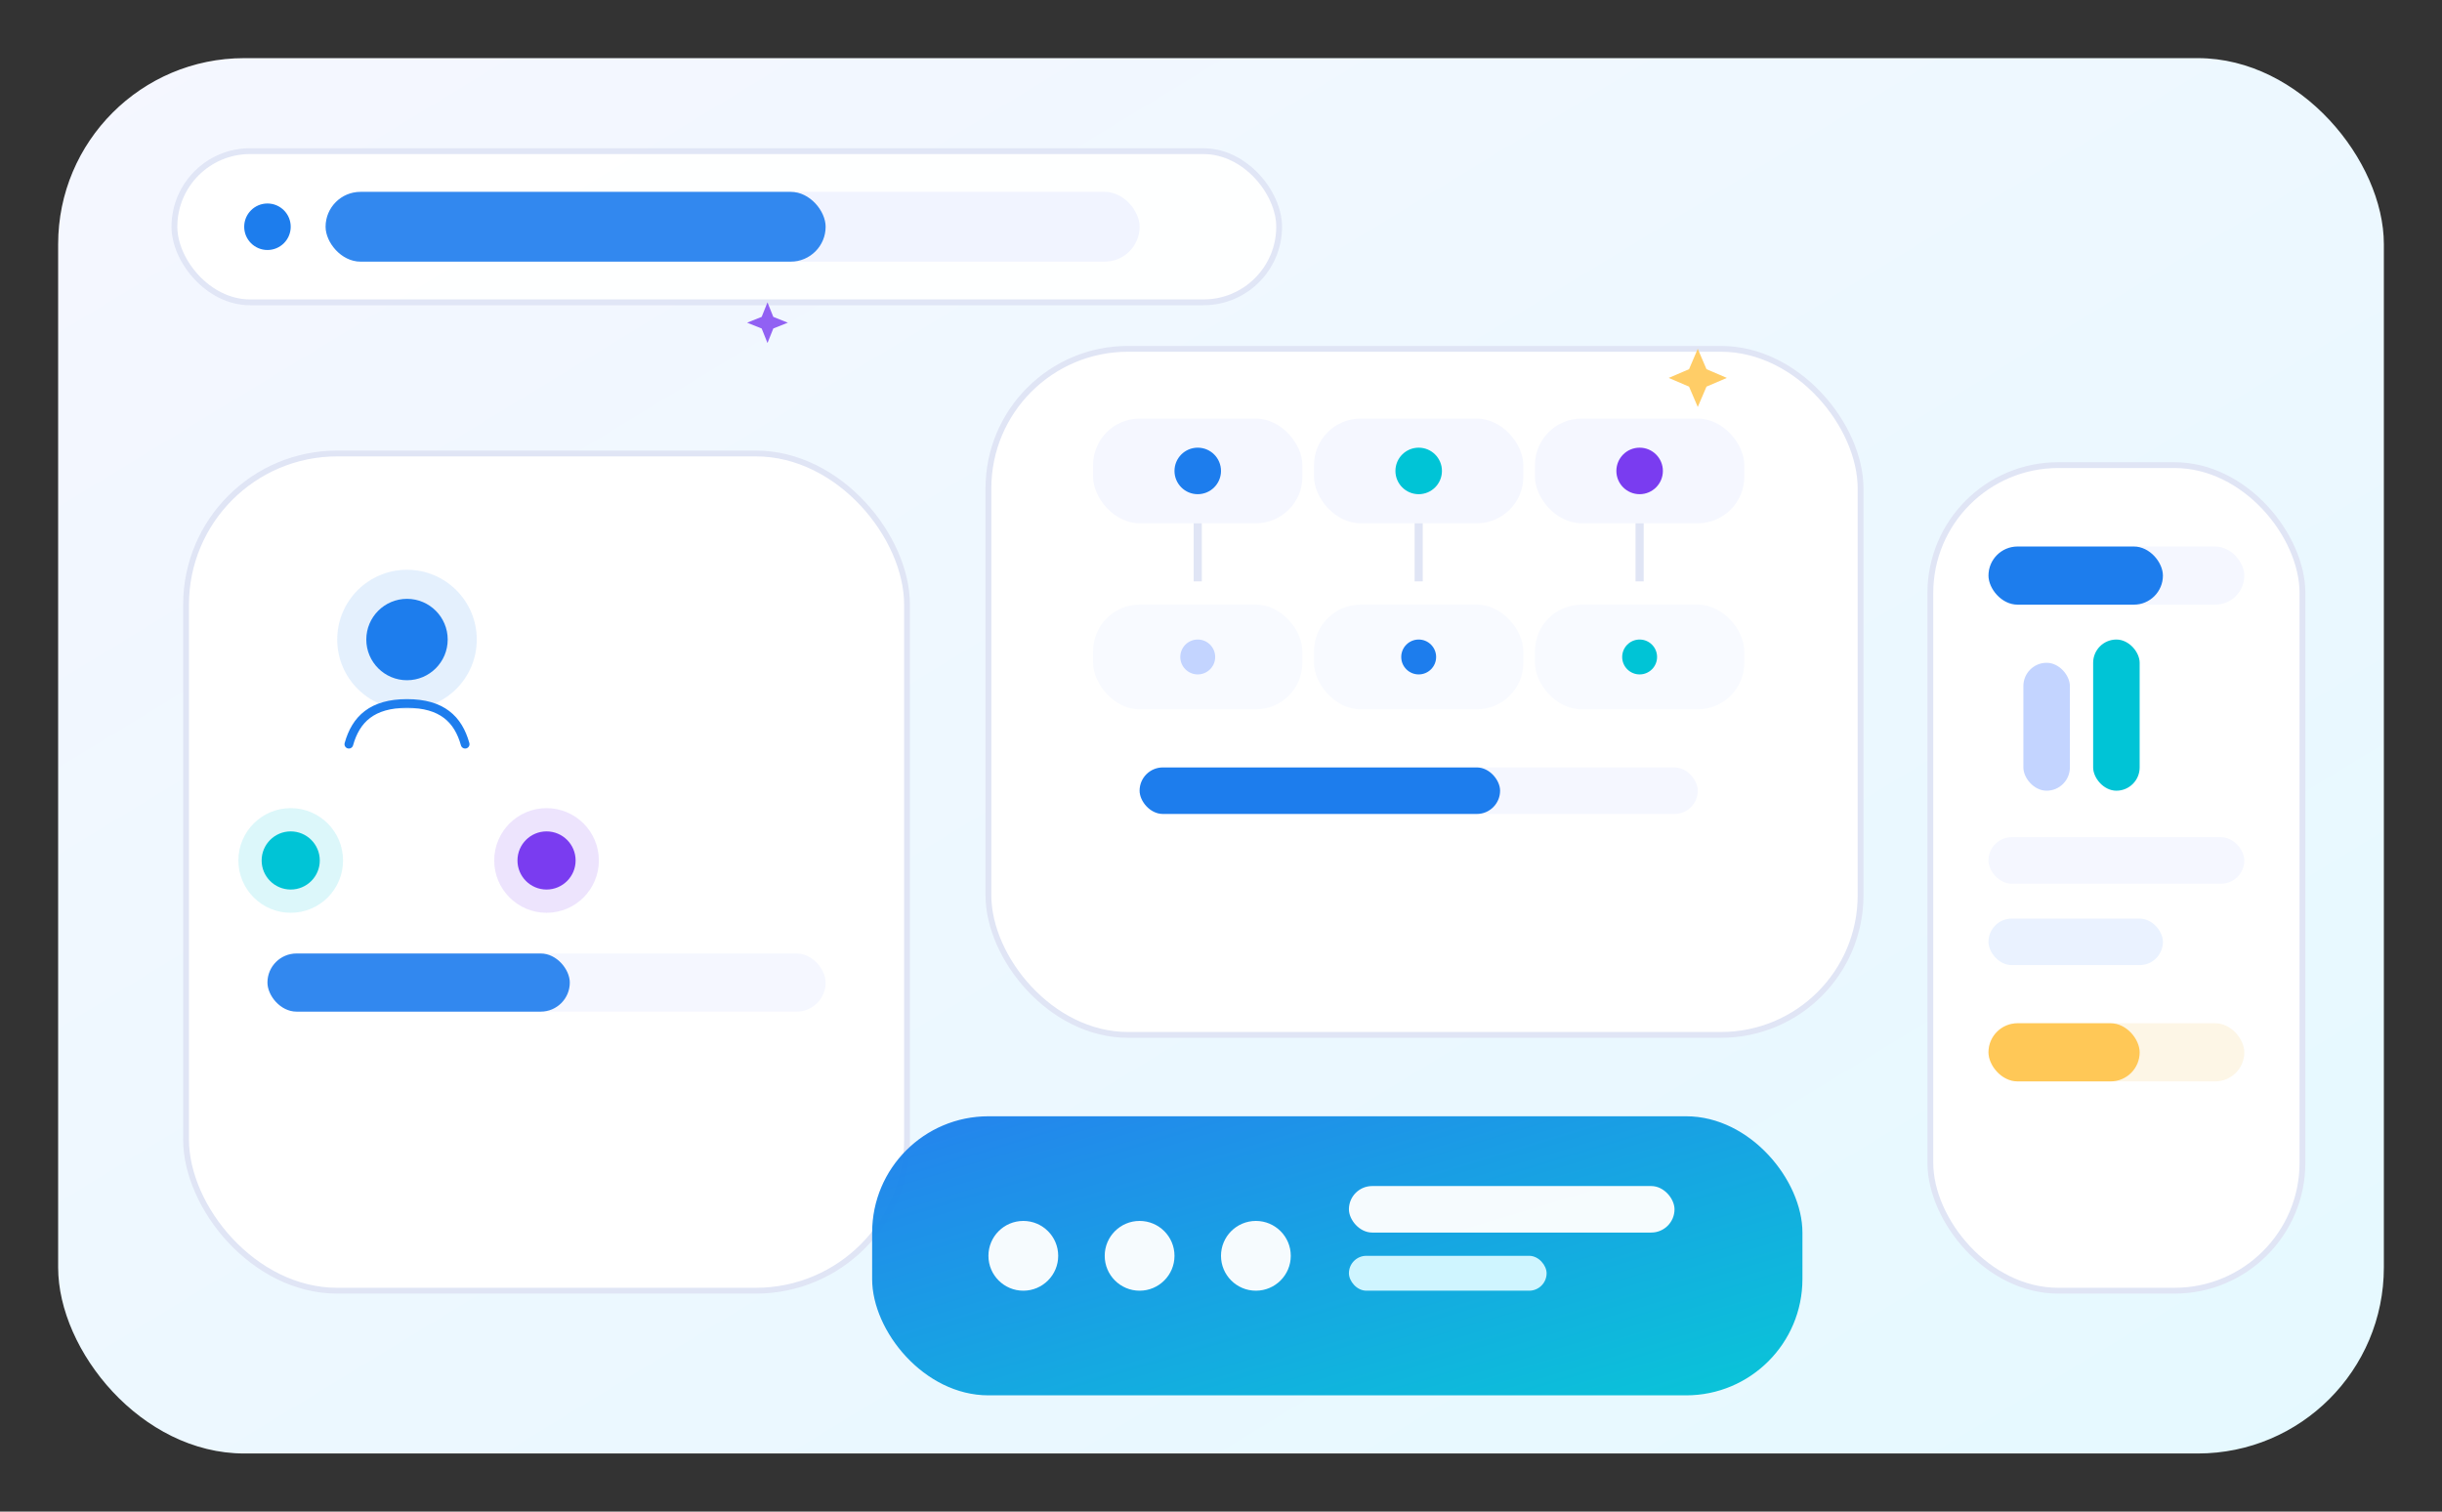<svg width="420" height="260" viewBox="0 0 420 260" xmlns="http://www.w3.org/2000/svg">
  <rect x="0" y="0" width="420" height="260" fill="#333333" stroke="none"/>
  <defs>
    <linearGradient id="about_bg_grad" x1="0" y1="0" x2="1" y2="1">
      <stop offset="0%" stop-color="#F5F7FF"/>
      <stop offset="100%" stop-color="#E5F9FF"/>
    </linearGradient>
    <linearGradient id="about_blue_grad" x1="0" y1="0" x2="1" y2="1">
      <stop offset="0%" stop-color="#1D7DED"/>
      <stop offset="100%" stop-color="#00C4D6"/>
    </linearGradient>
    <linearGradient id="about_purple_grad" x1="0" y1="0" x2="1" y2="1">
      <stop offset="0%" stop-color="#7A3CF0"/>
      <stop offset="100%" stop-color="#1D7DED"/>
    </linearGradient>
  </defs>

  <!-- Card background -->
  <rect x="10" y="10" width="400" height="240" rx="32" fill="url(#about_bg_grad)"/>

  <!-- Top chip -->
  <rect x="30" y="26" width="190" height="26" rx="13" fill="#FFFFFF" opacity="0.96" stroke="#E0E5F5"/>
  <circle cx="46" cy="39" r="4" fill="#1D7DED"/>
  <rect x="56" y="33" width="140" height="12" rx="6" fill="#F1F4FF"/>
  <rect x="56" y="33" width="86" height="12" rx="6" fill="#1D7DED" opacity="0.9"/>

  <!-- Left: small team avatars -->
  <rect x="32" y="78" width="124" height="144" rx="26" fill="#FFFFFF" stroke="#E0E5F5"/>

  <circle cx="70" cy="110" r="12" fill="#1D7DED" opacity="0.12"/>
  <circle cx="70" cy="110" r="7" fill="#1D7DED"/>
  <path d="M60 128c1.2-4.3 4-7 10-7 6 0 8.8 2.7 10 7" fill="none" stroke="#1D7DED" stroke-width="1.5" stroke-linecap="round"/>

  <circle cx="50" cy="148" r="9" fill="#00C4D6" opacity="0.14"/>
  <circle cx="50" cy="148" r="5" fill="#00C4D6"/>

  <circle cx="94" cy="148" r="9" fill="#7A3CF0" opacity="0.14"/>
  <circle cx="94" cy="148" r="5" fill="#7A3CF0"/>

  <rect x="46" y="164" width="96" height="10" rx="5" fill="#F5F7FF"/>
  <rect x="46" y="164" width="52" height="10" rx="5" fill="#1D7DED" opacity="0.9"/>

  <!-- Center: system / architecture card -->
  <rect x="170" y="60" width="150" height="118" rx="24" fill="#FFFFFF" stroke="#E0E5F5"/>

  <rect x="188" y="72" width="36" height="18" rx="8" fill="#F5F7FF"/>
  <rect x="226" y="72" width="36" height="18" rx="8" fill="#F5F7FF"/>
  <rect x="264" y="72" width="36" height="18" rx="8" fill="#F5F7FF"/>

  <circle cx="206" cy="81" r="4" fill="#1D7DED"/>
  <circle cx="244" cy="81" r="4" fill="#00C4D6"/>
  <circle cx="282" cy="81" r="4" fill="#7A3CF0"/>

  <rect x="188" y="104" width="36" height="18" rx="8" fill="#F8FAFF"/>
  <rect x="226" y="104" width="36" height="18" rx="8" fill="#F8FAFF"/>
  <rect x="264" y="104" width="36" height="18" rx="8" fill="#F8FAFF"/>

  <circle cx="206" cy="113" r="3" fill="#C3D4FF"/>
  <circle cx="244" cy="113" r="3" fill="#1D7DED"/>
  <circle cx="282" cy="113" r="3" fill="#00C4D6"/>

  <path d="M206 90v10" stroke="#E0E5F5" stroke-width="1.4"/>
  <path d="M244 90v10" stroke="#E0E5F5" stroke-width="1.4"/>
  <path d="M282 90v10" stroke="#E0E5F5" stroke-width="1.4"/>

  <!-- bottom bar -->
  <rect x="196" y="132" width="96" height="8" rx="4" fill="#F5F7FF"/>
  <rect x="196" y="132" width="62" height="8" rx="4" fill="#1D7DED"/>

  <!-- Right: outcomes & metrics -->
  <rect x="332" y="80" width="64" height="142" rx="22" fill="#FFFFFF" stroke="#E0E5F5"/>

  <rect x="342" y="94" width="44" height="10" rx="5" fill="#F5F7FF"/>
  <rect x="342" y="94" width="30" height="10" rx="5" fill="#1D7DED"/>

  <rect x="348" y="114" width="8" height="22" rx="4" fill="#C3D4FF"/>
  <rect x="360" y="110" width="8" height="26" rx="4" fill="#00C4D6"/>

  <rect x="342" y="144" width="44" height="8" rx="4" fill="#F5F7FF"/>
  <rect x="342" y="158" width="30" height="8" rx="4" fill="#EAF2FF"/>

  <rect x="342" y="176" width="44" height="10" rx="5" fill="#FDF6E6"/>
  <rect x="342" y="176" width="26" height="10" rx="5" fill="#FFC857"/>

  <!-- Bottom center: joint team bubble -->
  <rect x="150" y="192" width="160" height="48" rx="20" fill="url(#about_blue_grad)" opacity="0.96"/>
  <circle cx="176" cy="216" r="6" fill="#FFFFFF" opacity="0.96"/>
  <circle cx="196" cy="216" r="6" fill="#FFFFFF" opacity="0.96"/>
  <circle cx="216" cy="216" r="6" fill="#FFFFFF" opacity="0.96"/>
  <rect x="232" y="204" width="56" height="8" rx="4" fill="#FFFFFF" opacity="0.96"/>
  <rect x="232" y="216" width="34" height="6" rx="3" fill="#CFF5FF"/>

  <!-- sparkles -->
  <path d="M292 60 L293.5 63.5 L297 65 L293.5 66.5 L292 70 L290.5 66.5 L287 65 L290.5 63.5 Z" fill="#FFC857" opacity="0.9"/>
  <path d="M132 52 L133 54.5 L135.5 55.5 L133 56.5 L132 59 L131 56.5 L128.5 55.5 L131 54.5 Z" fill="#7A3CF0" opacity="0.8"/>
</svg>
